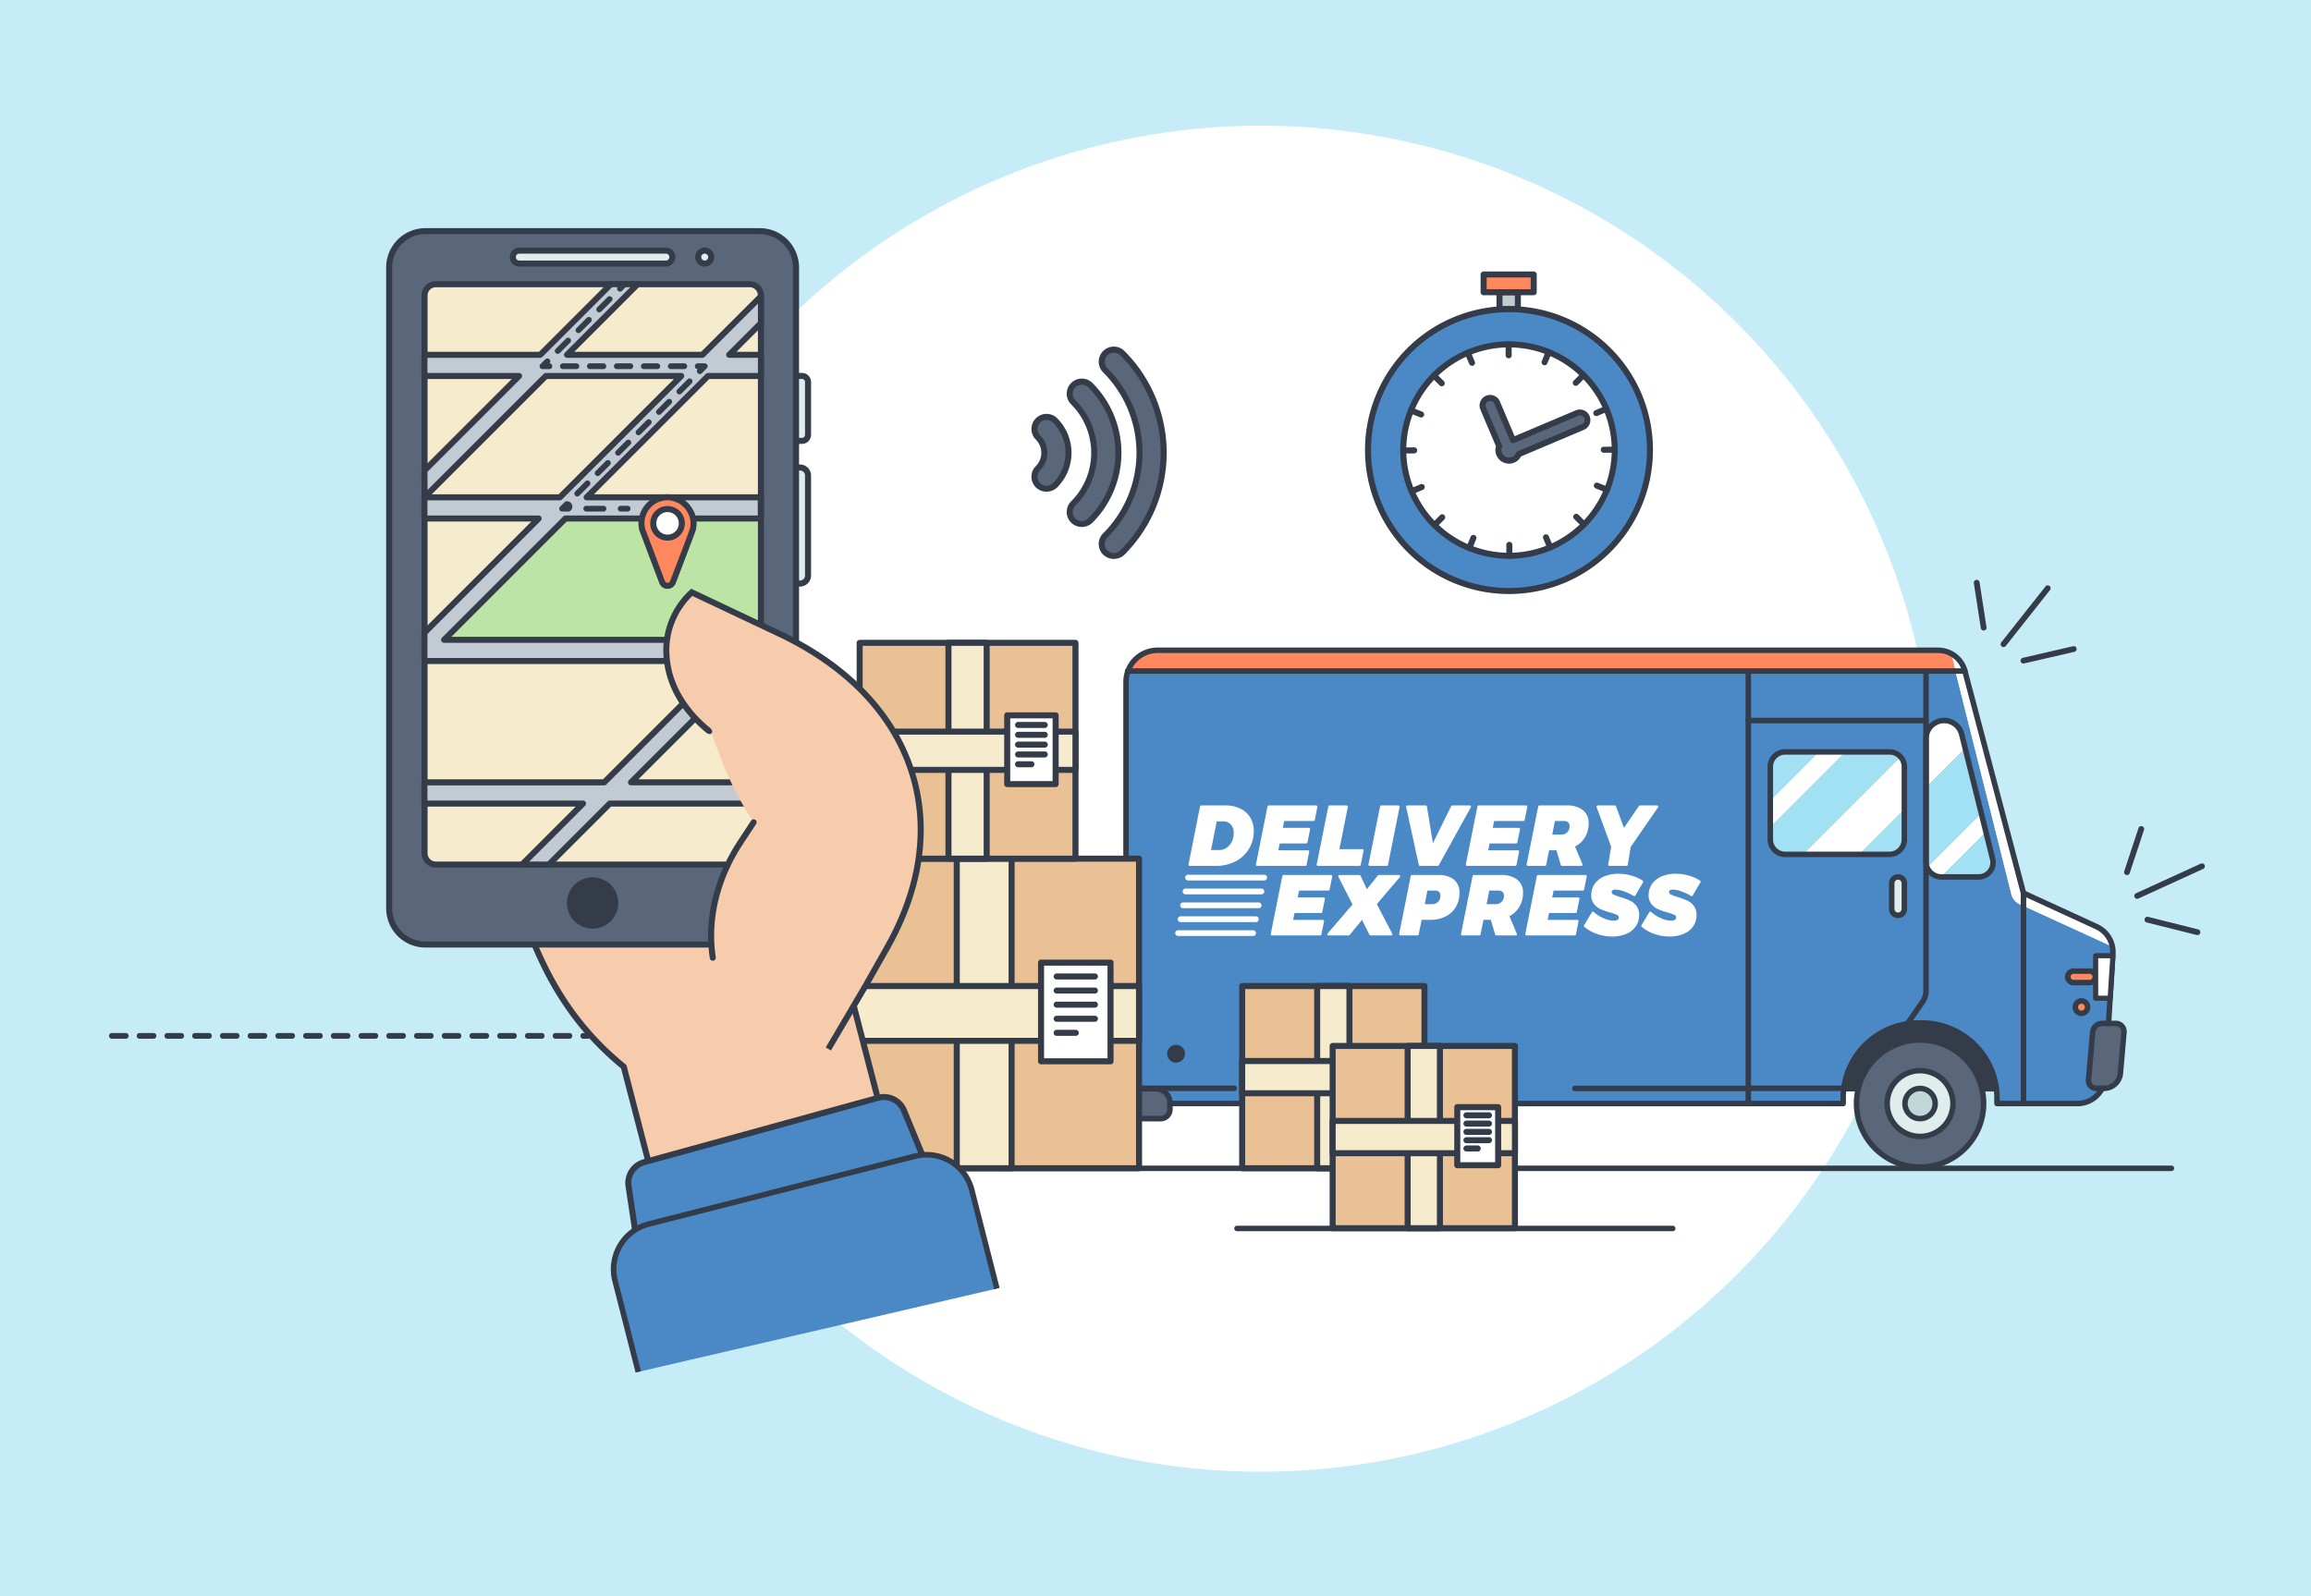 <svg viewBox="0 0 550 380" xmlns="http://www.w3.org/2000/svg"><defs><style>.cls-1{fill:#c6edf7;}.cls-11,.cls-2{fill:#fff;}.cls-3{fill:#343c49;}.cls-18,.cls-4{fill:none;}.cls-4{stroke:#343c49;stroke-width:1.375px;}.cls-11,.cls-4{stroke-linecap:round;stroke-linejoin:round;}.cls-5{fill:#5a677a;}.cls-6{fill:#dfeded;}.cls-7{fill:#c0d8d7;}.cls-8{fill:#ff885f;}.cls-9{fill:#4b89c6;}.cls-10{fill:#a2e1f4;}.cls-11{stroke:#fff;stroke-width:0.55px;}.cls-12{fill:#c2cbd3;}.cls-13{fill:#ffd1c5;}.cls-14{fill:#eac194;}.cls-15{fill:#f7ebcd;}.cls-16{fill:#f7ccad;}.cls-17{fill:#bce5a5;}</style></defs><g data-sanitized-data-name="图层 2" data-name="图层 2" id="图层_2"><g data-sanitized-data-name="图层 1" data-name="图层 1" id="图层_1-2"><rect height="380" width="550" class="cls-1"></rect><circle r="160.212" cy="190.142" cx="300.05" class="cls-2"></circle><path d="M516.781,277.473H238.848a.653.653,0,1,0,0,1.307H516.781a.653.653,0,1,0,0-1.307Z" class="cls-3"></path><path d="M398.096,291.792h-103.7a.653.653,0,0,0,0,1.307h103.7a.653.653,0,1,0,0-1.307Z" class="cls-3"></path><line y2="138.714" x2="470.437" y1="149.423" x1="472.095" class="cls-4"></line><line y2="140.035" x2="487.349" y1="153.355" x1="476.819" class="cls-4"></line><line y2="154.503" x2="493.535" y1="157.271" x1="481.566" class="cls-4"></line><line y2="197.342" x2="509.603" y1="207.631" x1="506.202" class="cls-4"></line><line y2="206.22" x2="524.058" y1="213.283" x1="508.617" class="cls-4"></line><line y2="221.918" x2="522.975" y1="218.931" x1="511.059" class="cls-4"></line><path d="M456.529,243.534h.869a17.921,17.921,0,0,1,17.715,15.654H438.814A17.922,17.922,0,0,1,456.529,243.534Z" class="cls-3"></path><path d="M475.112,259.841H438.814a.653.653,0,0,1-.648-.734A18.546,18.546,0,0,1,456.529,242.88h.868A18.546,18.546,0,0,1,475.76,259.107a.653.653,0,0,1-.648.734Zm-35.542-1.307h34.786a17.24,17.24,0,0,0-16.959-14.348H456.529A17.24,17.24,0,0,0,439.57,258.535Z" class="cls-3"></path><path d="M318.244,243.534h.869a17.921,17.921,0,0,1,17.715,15.654H300.529A17.921,17.921,0,0,1,318.244,243.534Z" class="cls-3"></path><path d="M336.828,259.841H300.529a.653.653,0,0,1-.648-.734,18.546,18.546,0,0,1,18.363-16.227h.868A18.546,18.546,0,0,1,337.476,259.107a.653.653,0,0,1-.648.734Zm-35.542-1.307h34.786a17.24,17.24,0,0,0-16.959-14.348h-.868A17.24,17.24,0,0,0,301.285,258.535Z" class="cls-3"></path><circle transform="translate(-68.121 216.69) rotate(-24.886)" r="15.122" cy="262.709" cx="456.963" class="cls-5"></circle><path d="M456.963,278.484A15.775,15.775,0,1,1,472.738,262.709,15.793,15.793,0,0,1,456.963,278.484Zm0-30.244a14.469,14.469,0,1,0,14.469,14.468A14.485,14.485,0,0,0,456.963,248.24Z" class="cls-3"></path><path d="M449.133,262.709a7.83,7.83,0,1,1,7.83,7.83A7.83,7.83,0,0,1,449.133,262.709Z" class="cls-6"></path><path d="M456.963,271.192a8.483,8.483,0,1,1,8.483-8.483A8.493,8.493,0,0,1,456.963,271.192Zm0-15.66a7.176,7.176,0,1,0,7.177,7.176A7.184,7.184,0,0,0,456.963,255.532Z" class="cls-3"></path><path d="M453.37,262.709a3.593,3.593,0,1,1,3.593,3.593A3.593,3.593,0,0,1,453.37,262.709Z" class="cls-7"></path><path d="M456.963,266.955a4.246,4.246,0,1,1,4.246-4.246A4.251,4.251,0,0,1,456.963,266.955Zm0-7.186a2.94,2.94,0,1,0,2.94,2.94A2.943,2.943,0,0,0,456.963,259.769Z" class="cls-3"></path><circle transform="translate(-92.424 302.285) rotate(-45)" r="14.363" cy="262.709" cx="318.679" class="cls-5"></circle><path d="M318.679,277.725a15.016,15.016,0,1,1,15.016-15.016A15.034,15.034,0,0,1,318.679,277.725Zm0-28.725a13.709,13.709,0,1,0,13.709,13.709A13.725,13.725,0,0,0,318.679,248.999Z" class="cls-3"></path><circle r="7.83" cy="262.709" cx="318.679" class="cls-6"></circle><path d="M318.679,271.192a8.483,8.483,0,1,1,8.483-8.483A8.493,8.493,0,0,1,318.679,271.192Zm0-15.66a7.176,7.176,0,1,0,7.176,7.176A7.185,7.185,0,0,0,318.679,255.532Z" class="cls-3"></path><path d="M315.085,262.709a3.593,3.593,0,1,1,3.593,3.593A3.593,3.593,0,0,1,315.085,262.709Z" class="cls-7"></path><path d="M318.679,266.955a4.246,4.246,0,1,1,4.246-4.246A4.251,4.251,0,0,1,318.679,266.955Zm0-7.186a2.94,2.94,0,1,0,2.94,2.94A2.943,2.943,0,0,0,318.679,259.769Z" class="cls-3"></path><path d="M464.447,155.676a6.638,6.638,0,0,0-2.513-.812,6.545,6.545,0,0,0-.706-.059H275.493a7.499,7.499,0,0,0-7.041,4.931H465.441Z" class="cls-8"></path><path d="M464.447,155.676l.994,4.06h2.188v-0A6.553,6.553,0,0,0,464.447,155.676Z" class="cls-2"></path><path d="M502.72,225.346c-7.551-3.466-16.071-7.37-22.071-10.103a3.53,3.53,0,0,1-1.964-2.368l-13.329-53.138H268.452a7.47,7.47,0,0,0-.462,2.572V262.703h32.386l.071-2.699A17.916,17.916,0,0,1,318.244,243.534h.869a17.921,17.921,0,0,1,17.868,17.868v1.307H438.661V261.402a17.921,17.921,0,0,1,17.868-17.868h.869a17.921,17.921,0,0,1,17.868,17.868v1.307h18.937c.028,0,.054-.007.081-.008.041.001.082.008.123.008a6.619,6.619,0,0,0,6.606-6.208l1.759-28.233.077-1.227A6.594,6.594,0,0,0,502.72,225.346Z" class="cls-9"></path><path d="M499.006,220.616l-17.434-8.013-13.943-52.866h-2.273l13.329,53.138a3.53,3.53,0,0,0,1.964,2.368c6,2.733,14.52,6.638,22.071,10.103A6.607,6.607,0,0,0,499.006,220.616Z" class="cls-2"></path><path d="M494.407,263.362c-.013,0-.127-.007-.14-.008l-19.001.008a.653.653,0,0,1-.653-.653v-1.307A17.235,17.235,0,0,0,457.397,244.187H456.529a17.235,17.235,0,0,0-17.215,17.215v1.307a.653.653,0,0,1-.653.653H336.981a.653.653,0,0,1-.653-.653v-1.307A17.235,17.235,0,0,0,319.113,244.187h-.868A17.291,17.291,0,0,0,301.099,260.055l-.07,2.665a.654.654,0,0,1-.653.636h-32.386a.653.653,0,0,1-.653-.653V162.308a8.166,8.166,0,0,1,8.157-8.156H461.228A7.277,7.277,0,0,1,468.26,159.57l13.865,52.568,17.154,7.885a7.317,7.317,0,0,1,4.222,7.06l-1.835,29.46A7.285,7.285,0,0,1,494.407,263.362Zm-18.488-1.307,18.482-.001h.002a5.976,5.976,0,0,0,5.958-5.593l1.835-29.46a6.002,6.002,0,0,0-3.464-5.791v-.001L481.299,213.196a.651.651,0,0,1-.358-.427L466.997,159.903a5.971,5.971,0,0,0-5.769-4.444H275.493a6.858,6.858,0,0,0-6.85,6.849V262.05h31.097l.054-2.063a18.611,18.611,0,0,1,18.45-17.106h.868A18.542,18.542,0,0,1,337.634,261.402v.653H438.007v-.653A18.542,18.542,0,0,1,456.529,242.88h.868a18.542,18.542,0,0,1,18.521,18.521Z" class="cls-3"></path><path d="M466.867,174.797a4.307,4.307,0,0,0-4.18-3.271h0a4.307,4.307,0,0,0-4.307,4.307V187.503l9.325-9.325Z" class="cls-2"></path><path d="M467.705,178.178l-9.325,9.325v17.624a3.611,3.611,0,0,0,.261,1.335l12.882-12.882Z" class="cls-10"></path><path d="M471.522,193.581l-12.882,12.882a3.625,3.625,0,0,0,3.369,2.295h0l10.637-10.637Z" class="cls-2"></path><path d="M472.647,198.12,462.01,208.757h8.898a3.424,3.424,0,0,0,3.323-4.248Z" class="cls-10"></path><path d="M470.908,209.41h-8.898a4.288,4.288,0,0,1-4.283-4.284V175.833a4.96,4.96,0,0,1,9.775-1.194l7.364,29.713a4.077,4.077,0,0,1-3.957,5.058Zm-8.222-37.23a3.657,3.657,0,0,0-3.653,3.653v29.294a2.98,2.98,0,0,0,2.977,2.977H470.908a2.771,2.771,0,0,0,2.689-3.437l-7.364-29.712A3.648,3.648,0,0,0,462.686,172.18Z" class="cls-3"></path><path d="M458.38,185.597a.653.653,0,0,1-.653-.653V160.175a.653.653,0,0,1,1.307,0v24.768A.653.653,0,0,1,458.38,185.597Z" class="cls-3"></path><path d="M453.928,244.378a.653.653,0,0,1-.536-1.026l3.569-5.136a4.263,4.263,0,0,0,.765-2.443v-50.83a.653.653,0,1,1,1.307,0v50.83a5.56,5.56,0,0,1-.999,3.188l-3.569,5.136A.652.652,0,0,1,453.928,244.378Z" class="cls-3"></path><path d="M416.079,172.18a.653.653,0,0,1,0-1.307h42.301a.653.653,0,1,1,0,1.307" class="cls-3"></path><path d="M438.814,259.738H416.079a.653.653,0,0,1-.653-.653V160.175a.653.653,0,0,1,1.307,0v98.256h22.082a.653.653,0,1,1,0,1.307Z" class="cls-3"></path><path d="M424.857,178.999a3.539,3.539,0,0,0-3.539,3.539v7.992l11.531-11.531Z" class="cls-10"></path><path d="M449.683,203.389a3.539,3.539,0,0,0,3.539-3.539v-7.188l-10.727,10.727Z" class="cls-10"></path><path d="M449.683,178.999H439.241L421.319,196.921v2.929a3.539,3.539,0,0,0,3.539,3.539h4.216l23.221-23.221A3.516,3.516,0,0,0,449.683,178.999Z" class="cls-10"></path><path d="M452.294,180.168l-23.221,23.221h13.421l10.727-10.727v-10.124A3.513,3.513,0,0,0,452.294,180.168Z" class="cls-2"></path><polygon points="432.85 178.999 421.319 190.53 421.319 196.921 439.241 178.999 432.85 178.999" class="cls-2"></polygon><path d="M449.683,204.042H424.857a4.197,4.197,0,0,1-4.192-4.192V182.538a4.197,4.197,0,0,1,4.192-4.192h24.825a4.197,4.197,0,0,1,4.192,4.192V199.85A4.197,4.197,0,0,1,449.683,204.042Zm-24.825-24.39a2.889,2.889,0,0,0-2.886,2.885V199.85a2.889,2.889,0,0,0,2.886,2.885h24.825a2.889,2.889,0,0,0,2.886-2.885V182.538a2.889,2.889,0,0,0-2.886-2.885Z" class="cls-3"></path><path d="M451.717,217.911h0a1.508,1.508,0,0,0,1.504-1.504V210.261a1.509,1.509,0,0,0-1.504-1.504h0a1.508,1.508,0,0,0-1.504,1.504v6.146A1.508,1.508,0,0,0,451.717,217.911Z" class="cls-6"></path><path d="M451.717,218.564a2.16,2.16,0,0,1-2.157-2.157v-6.146a2.157,2.157,0,0,1,4.315,0v6.146A2.16,2.16,0,0,1,451.717,218.564Zm0-9.154a.851.851,0,0,0-.85.85v6.146a.851.851,0,0,0,1.701,0v-6.146A.851.851,0,0,0,451.717,209.41Z" class="cls-3"></path><path d="M481.572,263.362a.653.653,0,0,1-.653-.653V212.603a.653.653,0,1,1,1.307,0V262.709A.653.653,0,0,1,481.572,263.362Z" class="cls-3"></path><path d="M497.271,233.917h-3.797a1.372,1.372,0,0,1-1.368-1.368h0a1.372,1.372,0,0,1,1.368-1.368h3.797a1.372,1.372,0,0,1,1.368,1.368h0A1.372,1.372,0,0,1,497.271,233.917Z" class="cls-8"></path><path d="M497.271,234.57h-3.797a2.021,2.021,0,1,1,0-4.042h3.797a2.021,2.021,0,1,1,0,4.042Zm-3.797-2.736a.715.715,0,0,0,0,1.429h3.797a.715.715,0,1,0,0-1.429Z" class="cls-3"></path><path d="M495.373,238.286h0a1.474,1.474,0,0,0-1.47,1.47h0a1.474,1.474,0,0,0,1.47,1.47h0a1.474,1.474,0,0,0,1.47-1.47h0A1.474,1.474,0,0,0,495.373,238.286Z" class="cls-8"></path><path d="M495.373,241.879a2.123,2.123,0,1,1,2.123-2.123A2.126,2.126,0,0,1,495.373,241.879Zm0-2.94a.817.817,0,1,0,.817.817A.817.817,0,0,0,495.373,238.939Z" class="cls-3"></path><path d="M279.902,249.378h0a1.474,1.474,0,0,0-1.47,1.47h0a1.474,1.474,0,0,0,1.47,1.47h0a1.474,1.474,0,0,0,1.47-1.47h0A1.474,1.474,0,0,0,279.902,249.378Z" class="cls-3"></path><path d="M279.902,252.971a2.123,2.123,0,1,1,2.123-2.123A2.125,2.125,0,0,1,279.902,252.971Zm0-2.94a.817.817,0,1,0,.817.817A.817.817,0,0,0,279.902,250.031Z" class="cls-3"></path><path d="M467.629,160.39H268.382a.653.653,0,0,1,0-1.307H467.629a.653.653,0,0,1,0,1.307Z" class="cls-3"></path><path d="M268.926,250.847h-3.236a2.164,2.164,0,0,0-2.164,2.164V259.188h7.453v-6.288A2.053,2.053,0,0,0,268.926,250.847Z" class="cls-3"></path><path d="M270.979,259.841h-7.453a.653.653,0,0,1-.653-.653v-6.176a2.82,2.82,0,0,1,2.817-2.817H268.926a2.709,2.709,0,0,1,2.706,2.706V259.188A.653.653,0,0,1,270.979,259.841Zm-6.8-1.307h6.146v-5.635A1.401,1.401,0,0,0,268.926,251.501h-3.236a1.512,1.512,0,0,0-1.511,1.511Z" class="cls-3"></path><path d="M270.979,259.188h-7.453v3.593a3.521,3.521,0,0,0,3.521,3.521h9.203a2.182,2.182,0,0,0,2.182-2.182v-1.526a3.405,3.405,0,0,0-3.405-3.406Z" class="cls-5"></path><path d="M276.25,266.955h-9.203a4.179,4.179,0,0,1-4.174-4.174V259.188a.653.653,0,0,1,.653-.653h11.5a4.063,4.063,0,0,1,4.059,4.059v1.526A2.839,2.839,0,0,1,276.25,266.955Zm-12.071-7.114v2.939a2.871,2.871,0,0,0,2.868,2.868h9.203a1.531,1.531,0,0,0,1.529-1.529v-1.526a2.755,2.755,0,0,0-2.752-2.752Z" class="cls-3"></path><line y2="262.709" x2="416.079" y1="259.084" x1="416.079" class="cls-2"></line><path d="M416.079,263.362a.653.653,0,0,1-.653-.653v-3.624a.653.653,0,1,1,1.307,0v3.624A.653.653,0,0,1,416.079,263.362Z" class="cls-3"></path><path d="M503.512,243.634H500.276a2.287,2.287,0,0,0-2.231,2.045l-.548,6.296-.444,5.101a1.852,1.852,0,0,0,1.845,2.013h1.898a3.938,3.938,0,0,0,3.841-3.521l.313-3.593.538-6.184A1.954,1.954,0,0,0,503.512,243.634Z" class="cls-5"></path><path d="M500.796,259.741h-1.898a2.505,2.505,0,0,1-2.496-2.723l.992-11.396a2.947,2.947,0,0,1,2.881-2.641h3.236a2.607,2.607,0,0,1,2.628,2.865l-.852,9.778A4.595,4.595,0,0,1,500.796,259.741Zm-.521-15.454a1.637,1.637,0,0,0-1.58,1.448l-.992,11.396a1.199,1.199,0,0,0,1.194,1.303h1.898a3.264,3.264,0,0,0,3.19-2.925l.852-9.777a1.302,1.302,0,0,0-1.326-1.446Z" class="cls-3"></path><path d="M416.564,259.769H374.815a.653.653,0,1,1,0-1.307h41.749a.653.653,0,0,1,0,1.307Z" class="cls-3"></path><path d="M293.755,259.738H270.96a.653.653,0,1,1,0-1.307H293.755a.653.653,0,1,1,0,1.307Z" class="cls-3"></path><polygon points="502.466 227.511 499.029 227.511 499.029 237.307 501.837 237.307 502.466 227.511" class="cls-2"></polygon><path d="M502.208,238.243h-3.46a.611.611,0,0,1-.611-.611V227.511a.611.611,0,0,1,.611-.611h4.112a.611.611,0,0,1,.609.65l-.652,10.122A.61.61,0,0,1,502.208,238.243Zm-2.849-1.222H501.635l.573-8.9h-2.849Z" class="cls-3"></path><path d="M295.184,192.799a5.235,5.235,0,0,1,2.26,2.191,6.077,6.077,0,0,1,.661,3.266,7.664,7.664,0,0,1-4.372,6.642,9.718,9.718,0,0,1-4.352.957h-6.258l2.744-13.836h5.763A7.613,7.613,0,0,1,295.184,192.799Zm-2.004,3.365a2.675,2.675,0,0,0-2.142-.908h-1.696l-1.462,7.382h2.251a3.413,3.413,0,0,0,1.835-.513,3.845,3.845,0,0,0,1.343-1.441,4.839,4.839,0,0,0,.572-2.131A3.261,3.261,0,0,0,293.18,196.164Z" class="cls-11"></path><path d="M312.632,195.177h-7.224l-.435,2.171h6.553l-.631,3.158h-6.553l-.455,2.191h7.422l-.632,3.158H299.17l2.764-13.836h11.329Z" class="cls-11"></path><path d="M318.436,202.421h5.822l-.691,3.434h-9.929l2.764-13.836h4.105Z" class="cls-11"></path><path d="M332.823,192.019l-2.762,13.836h-4.106l2.764-13.836Z" class="cls-11"></path><path d="M345.612,192.019H349.817l-7.638,13.836H337.935l-3.021-13.836h4.403l1.578,9.592Z" class="cls-11"></path><path d="M362.587,195.177h-7.224l-.435,2.171h6.553l-.631,3.158h-6.553l-.455,2.191h7.422l-.632,3.158H349.125l2.764-13.836H363.217Z" class="cls-11"></path><path d="M376.945,199.233a5.55,5.55,0,0,1-2.457,2.161l1.876,4.461h-4.639L370.62,202.144H368.449l-.75,3.711h-4.107l2.764-13.836h6.474a5.79,5.79,0,0,1,3.691,1.027,3.526,3.526,0,0,1,1.283,2.921A6.151,6.151,0,0,1,376.945,199.233Zm-7.866-.266h2.369a2.356,2.356,0,0,0,1.727-.632,2.275,2.275,0,0,0,.642-1.697,1.388,1.388,0,0,0-.416-1.085,1.733,1.733,0,0,0-1.204-.375h-2.368Z" class="cls-11"></path><path d="M394.384,192.019l-6.554,9.494-.711,4.342h-4.105l.711-4.303-3.494-9.533h4.087l2.091,5.665,3.869-5.665Z" class="cls-11"></path><path d="M316.161,211.736h-7.224l-.435,2.171h6.553l-.63,3.158H307.871l-.455,2.191h7.422l-.632,3.158H302.699l2.764-13.836h11.329Z" class="cls-11"></path><path d="M332.976,208.578l-5.626,6.612,3.751,7.224h-4.935l-1.953-3.948-3.237,3.948h-4.817l6.06-7.046-3.453-6.79H323.542l1.698,3.612,2.901-3.612Z" class="cls-11"></path><path d="M345.836,209.604a3.563,3.563,0,0,1,1.234,2.901,6.331,6.331,0,0,1-.82,3.257,5.509,5.509,0,0,1-2.358,2.171,7.982,7.982,0,0,1-3.612.769h-2.171l-.75,3.711h-4.106l2.764-13.836h6.296A5.372,5.372,0,0,1,345.836,209.604Zm-3.394,5.289a2.275,2.275,0,0,0,.64-1.697,1.387,1.387,0,0,0-.414-1.086,1.733,1.733,0,0,0-1.204-.375h-1.973l-.751,3.79h1.974A2.356,2.356,0,0,0,342.441,214.894Z" class="cls-11"></path><path d="M361.328,215.792a5.55,5.55,0,0,1-2.458,2.161l1.876,4.461h-4.638l-1.105-3.711H352.832l-.75,3.711h-4.106l2.764-13.836h6.474a5.79,5.79,0,0,1,3.691,1.027,3.526,3.526,0,0,1,1.284,2.921A6.152,6.152,0,0,1,361.328,215.792Zm-7.866-.266h2.369a2.356,2.356,0,0,0,1.727-.632,2.275,2.275,0,0,0,.642-1.697,1.388,1.388,0,0,0-.416-1.086,1.733,1.733,0,0,0-1.204-.375h-2.368Z" class="cls-11"></path><path d="M376.736,211.736H369.512l-.435,2.171h6.553l-.631,3.158H368.446l-.455,2.191h7.422l-.632,3.158H363.273l2.764-13.836h11.329Z" class="cls-11"></path><path d="M388.222,208.716a9.146,9.146,0,0,1,2.585,1.165l-1.855,3.177a12.551,12.551,0,0,0-2.309-1.095,6.553,6.553,0,0,0-2.132-.464,1.608,1.608,0,0,0-.899.218.712.712,0,0,0-.324.631.912.912,0,0,0,.552.829,10.078,10.078,0,0,0,1.737.651,20.35,20.35,0,0,1,2.161.79,3.889,3.889,0,0,1,1.461,1.154,3.18,3.18,0,0,1,.622,2.043,4.299,4.299,0,0,1-.83,2.675,4.974,4.974,0,0,1-2.22,1.638,8.422,8.422,0,0,1-3.088.543,10.666,10.666,0,0,1-3.514-.602,8.821,8.821,0,0,1-2.941-1.648l1.875-3.138a8.123,8.123,0,0,0,2.389,1.539,6.434,6.434,0,0,0,2.526.632,1.952,1.952,0,0,0,1.115-.277.922.922,0,0,0-.149-1.609,9.945,9.945,0,0,0-1.757-.621,17.271,17.271,0,0,1-2.151-.75,3.99,3.99,0,0,1-1.47-1.126,2.993,2.993,0,0,1-.621-1.974,4.252,4.252,0,0,1,.779-2.546,5.001,5.001,0,0,1,2.181-1.677,8.257,8.257,0,0,1,3.237-.592A10.878,10.878,0,0,1,388.222,208.716Z" class="cls-11"></path><path d="M401.88,208.716a9.146,9.146,0,0,1,2.585,1.165l-1.855,3.177a12.549,12.549,0,0,0-2.309-1.095,6.553,6.553,0,0,0-2.132-.464,1.608,1.608,0,0,0-.899.218.712.712,0,0,0-.324.631.912.912,0,0,0,.552.829,10.081,10.081,0,0,0,1.737.651,20.363,20.363,0,0,1,2.161.79,3.889,3.889,0,0,1,1.461,1.154,3.181,3.181,0,0,1,.622,2.043,4.299,4.299,0,0,1-.83,2.675,4.975,4.975,0,0,1-2.22,1.638,8.423,8.423,0,0,1-3.088.543,10.667,10.667,0,0,1-3.514-.602,8.821,8.821,0,0,1-2.941-1.648l1.875-3.138a8.124,8.124,0,0,0,2.389,1.539,6.435,6.435,0,0,0,2.526.632,1.951,1.951,0,0,0,1.115-.277.922.922,0,0,0-.149-1.609,9.939,9.939,0,0,0-1.757-.621,17.283,17.283,0,0,1-2.151-.75,3.991,3.991,0,0,1-1.47-1.126,2.993,2.993,0,0,1-.621-1.974,4.252,4.252,0,0,1,.779-2.546,5.001,5.001,0,0,1,2.181-1.677,8.258,8.258,0,0,1,3.237-.592A10.877,10.877,0,0,1,401.88,208.716Z" class="cls-11"></path><path d="M300.874,208.233H282.744a.683.683,0,0,0,0,1.366h18.13a.683.683,0,1,0,0-1.366Z" class="cls-2"></path><path d="M300.212,211.537H282.153a.683.683,0,1,0,0,1.366H300.212a.683.683,0,0,0,0-1.366Z" class="cls-2"></path><path d="M299.55,214.84H281.562a.683.683,0,0,0,0,1.366h17.988a.683.683,0,1,0,0-1.366Z" class="cls-2"></path><path d="M298.889,218.143H280.972a.683.683,0,1,0,0,1.366h17.916a.683.683,0,0,0,0-1.366Z" class="cls-2"></path><path d="M298.227,221.447H280.381a.683.683,0,0,0,0,1.366h17.846a.683.683,0,0,0,0-1.366Z" class="cls-2"></path><rect height="4.01" width="4.372" y="69.567" x="356.867" class="cls-12"></rect><path d="M361.239,74.296h-4.372a.719.719,0,0,1-.719-.719v-4.01a.719.719,0,0,1,.719-.719h4.372a.719.719,0,0,1,.719.719v4.01A.719.719,0,0,1,361.239,74.296Zm-3.653-1.438h2.934v-2.572h-2.934Z" class="cls-3"></path><polygon points="361.239 65.343 356.867 65.343 353.092 65.343 353.092 69.567 356.867 69.567 361.239 69.567 365.014 69.567 365.014 65.343 361.239 65.343" class="cls-8"></polygon><path d="M365.014,70.286H353.092a.719.719,0,0,1-.719-.719V65.343a.719.719,0,0,1,.719-.719h11.921a.719.719,0,0,1,.719.719v4.224A.719.719,0,0,1,365.014,70.286Zm-11.202-1.438h10.483V66.062h-10.483Z" class="cls-3"></path><circle transform="translate(-0.051 214.11) rotate(-33.196)" r="33.554" cy="107.14" cx="359.132" class="cls-9"></circle><path d="M372.5,138.699a34.273,34.273,0,1,1,18.192-44.926A34.313,34.313,0,0,1,372.5,138.699ZM346.326,76.906a32.835,32.835,0,1,0,43.041,17.428A32.872,32.872,0,0,0,346.326,76.906Z" class="cls-3"></path><circle transform="translate(-10.085 171.436) rotate(-26.49)" r="25.166" cy="107.14" cx="359.132" class="cls-2"></circle><path d="M369.228,130.975a25.885,25.885,0,1,1,13.739-33.93A25.914,25.914,0,0,1,369.228,130.975ZM349.597,84.63a24.447,24.447,0,1,0,32.045,12.976A24.474,24.474,0,0,0,349.597,84.63Z" class="cls-3"></path><path d="M375.314,98.334l-15.228,6.45-3.803-8.979a1.798,1.798,0,1,0-3.31,1.402l3.819,9.016a2.514,2.514,0,0,0,4.66,1.887l15.264-6.465a1.798,1.798,0,1,0-1.402-3.31Z" class="cls-5"></path><path d="M360.394,110.12a3.232,3.232,0,0,1-4.371-3.866l-3.713-8.766a2.517,2.517,0,0,1,4.635-1.963l3.523,8.317,14.566-6.17a2.517,2.517,0,0,1,1.963,4.635l-15.014,6.359A3.21,3.21,0,0,1,360.394,110.12Zm-6.187-14.607a1.08,1.08,0,0,0-.572,1.414l3.819,9.017a.719.719,0,0,1,.007.543,1.795,1.795,0,0,0,3.327,1.347.719.719,0,0,1,.383-.385l15.265-6.466a1.079,1.079,0,1,0-.841-1.986l-15.228,6.45a.719.719,0,0,1-.942-.382l-3.803-8.979A1.08,1.08,0,0,0,354.207,95.513Z" class="cls-3"></path><line y2="86.368" x2="350.334" y1="83.968" x1="349.317" class="cls-13"></line><path d="M350.614,87.03a.719.719,0,0,1-.943-.382L348.655,84.248a.719.719,0,0,1,1.324-.561l1.017,2.4A.718.718,0,0,1,350.614,87.03Z" class="cls-3"></path><line y2="130.313" x2="368.947" y1="127.913" x1="367.931" class="cls-13"></line><path d="M369.228,130.975a.719.719,0,0,1-.943-.382l-1.017-2.4a.719.719,0,0,1,1.324-.561l1.017,2.4A.719.719,0,0,1,369.228,130.975Z" class="cls-3"></path><line y2="98.342" x2="379.905" y1="97.325" x1="382.305" class="cls-13"></line><path d="M382.585,97.987l-2.4,1.017a.719.719,0,0,1-.561-1.324l2.4-1.017a.719.719,0,0,1,.561,1.324Z" class="cls-3"></path><line y2="116.955" x2="335.959" y1="115.939" x1="338.36" class="cls-13"></line><path d="M338.64,116.601l-2.4,1.017a.719.719,0,0,1-.561-1.324l2.4-1.017a.719.719,0,1,1,.561,1.324Z" class="cls-3"></path><line y2="86.23" x2="367.599" y1="83.814" x1="368.577" class="cls-13"></line><path d="M367.879,86.892a.719.719,0,0,1-.947-.932l.978-2.416a.719.719,0,1,1,1.333.54L368.265,86.5A.717.717,0,0,1,367.879,86.892Z" class="cls-3"></path><line y2="130.466" x2="349.687" y1="128.05" x1="350.665" class="cls-13"></line><path d="M349.967,131.128a.719.719,0,0,1-.947-.932l.978-2.416a.719.719,0,0,1,1.333.54l-.978,2.416A.717.717,0,0,1,349.967,131.128Z" class="cls-3"></path><line y2="115.607" x2="380.042" y1="116.585" x1="382.458" class="cls-13"></line><path d="M382.739,117.248a.716.716,0,0,1-.55.004l-2.416-.978a.719.719,0,1,1,.54-1.333l2.416.978a.719.719,0,0,1,.011,1.328Z" class="cls-3"></path><line y2="97.695" x2="335.806" y1="98.673" x1="338.222" class="cls-13"></line><path d="M338.502,99.335a.717.717,0,0,1-.55.004l-2.416-.978a.719.719,0,0,1,.54-1.333l2.416.978a.719.719,0,0,1,.011,1.328Z" class="cls-3"></path><line y2="84.581" x2="359.053" y1="81.975" x1="359.044" class="cls-13"></line><path d="M359.333,85.244a.705.705,0,0,1-.278.057.718.718,0,0,1-.721-.716l-.009-2.606a.719.719,0,1,1,1.438-.005l.009,2.606A.718.718,0,0,1,359.333,85.244Z" class="cls-3"></path><line y2="132.306" x2="359.221" y1="129.699" x1="359.212" class="cls-13"></line><path d="M359.501,132.968a.71.71,0,0,1-.278.057.718.718,0,0,1-.721-.716l-.01-2.606a.719.719,0,0,1,1.438-.005l.01,2.606A.718.718,0,0,1,359.501,132.968Z" class="cls-3"></path><line y2="107.061" x2="381.691" y1="107.052" x1="384.298" class="cls-13"></line><path d="M384.578,107.714a.711.711,0,0,1-.278.057l-2.607.01a.719.719,0,0,1-.005-1.438l2.607-.01a.719.719,0,0,1,.283,1.381Z" class="cls-3"></path><line y2="107.229" x2="333.967" y1="107.22" x1="336.573" class="cls-13"></line><path d="M336.853,107.882a.704.704,0,0,1-.278.057l-2.606.009a.719.719,0,0,1-.005-1.438l2.607-.009a.719.719,0,0,1,.283,1.381Z" class="cls-3"></path><line y2="91.133" x2="375.028" y1="89.283" x1="376.864" class="cls-13"></line><path d="M375.308,91.794a.719.719,0,0,1-.791-1.169l1.836-1.849a.719.719,0,0,1,1.021,1.013L375.538,91.639A.718.718,0,0,1,375.308,91.794Z" class="cls-3"></path><line y2="124.998" x2="341.4" y1="123.148" x1="343.237" class="cls-13"></line><path d="M341.681,125.659a.719.719,0,0,1-.791-1.169l1.836-1.849a.719.719,0,1,1,1.021,1.013l-1.836,1.849A.719.719,0,0,1,341.681,125.659Z" class="cls-3"></path><line y2="123.036" x2="375.14" y1="124.872" x1="376.989" class="cls-13"></line><path d="M377.27,125.535a.719.719,0,0,1-.787-.152l-1.849-1.837a.719.719,0,0,1,1.013-1.021l1.849,1.837a.719.719,0,0,1-.226,1.172Z" class="cls-3"></path><line y2="89.408" x2="341.275" y1="91.245" x1="343.124" class="cls-13"></line><path d="M343.405,91.907a.72.72,0,0,1-.787-.152l-1.849-1.837a.719.719,0,1,1,1.013-1.021l1.849,1.837a.719.719,0,0,1-.226,1.173Z" class="cls-3"></path><rect height="73.709" width="73.709" y="204.404" x="197.372" class="cls-14"></rect><path d="M271.081,278.832H197.372a.719.719,0,0,1-.719-.719V204.405a.719.719,0,0,1,.719-.719h73.708a.719.719,0,0,1,.719.719v73.708A.719.719,0,0,1,271.081,278.832Zm-72.989-1.438h72.27V205.124H198.091Z" class="cls-3"></path><rect height="73.709" width="13.053" y="204.404" x="227.7" class="cls-15"></rect><path d="M240.753,278.832H227.7a.719.719,0,0,1-.719-.719V204.405a.719.719,0,0,1,.719-.719h13.053a.719.719,0,0,1,.719.719v73.708A.719.719,0,0,1,240.753,278.832Zm-12.334-1.438h11.615V205.124H228.419Z" class="cls-3"></path><rect transform="translate(475.485 7.033) rotate(90)" height="73.709" width="13.053" y="204.404" x="227.7" class="cls-15"></rect><path d="M271.081,248.504H197.372a.719.719,0,0,1-.719-.719V234.732a.719.719,0,0,1,.719-.719h73.708a.719.719,0,0,1,.719.719v13.053A.719.719,0,0,1,271.081,248.504ZM198.091,247.066h72.27V235.452H198.091Z" class="cls-3"></path><rect height="23.488" width="16.537" y="229.16" x="247.763" class="cls-2"></rect><path d="M264.3,253.367H247.763a.719.719,0,0,1-.719-.719V229.16a.719.719,0,0,1,.719-.719h16.537a.719.719,0,0,1,.719.719v23.488A.719.719,0,0,1,264.3,253.367Zm-15.818-1.438h15.099V229.879H248.482Z" class="cls-3"></path><line y2="232.456" x2="260.585" y1="232.456" x1="251.478" class="cls-13"></line><path d="M260.585,233.174h-9.107a.719.719,0,1,1,0-1.438h9.107a.719.719,0,0,1,0,1.438Z" class="cls-3"></path><line y2="235.811" x2="260.585" y1="235.811" x1="251.478" class="cls-13"></line><path d="M260.585,236.53h-9.107a.719.719,0,1,1,0-1.438h9.107a.719.719,0,1,1,0,1.438Z" class="cls-3"></path><line y2="239.166" x2="260.585" y1="239.166" x1="251.478" class="cls-13"></line><path d="M260.585,239.886h-9.107a.719.719,0,1,1,0-1.438h9.107a.719.719,0,0,1,0,1.438Z" class="cls-3"></path><line y2="242.522" x2="260.585" y1="242.522" x1="251.478" class="cls-13"></line><path d="M260.585,243.241h-9.107a.719.719,0,0,1,0-1.438h9.107a.719.719,0,0,1,0,1.438Z" class="cls-3"></path><line y2="245.877" x2="256.032" y1="245.877" x1="251.478" class="cls-13"></line><path d="M256.032,246.596h-4.554a.719.719,0,0,1,0-1.438h4.554a.719.719,0,0,1,0,1.438Z" class="cls-3"></path><rect height="43.381" width="43.381" y="234.732" x="295.63" class="cls-14"></rect><path d="M339.011,278.832H295.63a.719.719,0,0,1-.719-.719V234.732a.719.719,0,0,1,.719-.719h43.381a.719.719,0,0,1,.719.719v43.381A.719.719,0,0,1,339.011,278.832Zm-42.662-1.438h41.943V235.452H296.349Z" class="cls-3"></path><rect height="43.381" width="7.682" y="234.732" x="313.479" class="cls-15"></rect><path d="M321.161,278.832h-7.682a.719.719,0,0,1-.719-.719V234.732a.719.719,0,0,1,.719-.719h7.682a.719.719,0,0,1,.719.719v43.381A.719.719,0,0,1,321.161,278.832Zm-6.963-1.438h6.244V235.452h-6.244Z" class="cls-3"></path><rect transform="translate(573.743 -60.897) rotate(90)" height="43.381" width="7.682" y="234.732" x="313.479" class="cls-15"></rect><path d="M339.011,260.983H295.63a.719.719,0,0,1-.719-.719v-7.682a.719.719,0,0,1,.719-.719h43.381a.719.719,0,0,1,.719.719V260.264A.719.719,0,0,1,339.011,260.983Zm-42.662-1.438h41.943v-6.244H296.349Z" class="cls-3"></path><rect height="13.824" width="9.733" y="249.302" x="325.287" class="cls-2"></rect><path d="M335.02,263.845h-9.733a.719.719,0,0,1-.719-.719V249.302a.719.719,0,0,1,.719-.719h9.733a.719.719,0,0,1,.719.719V263.126A.719.719,0,0,1,335.02,263.845Zm-9.014-1.438h8.295V250.021h-8.295Z" class="cls-3"></path><line y2="251.242" x2="332.834" y1="251.242" x1="327.474" class="cls-13"></line><path d="M332.834,251.961h-5.36a.719.719,0,1,1,0-1.438h5.36a.719.719,0,1,1,0,1.438Z" class="cls-3"></path><line y2="253.217" x2="332.834" y1="253.217" x1="327.474" class="cls-13"></line><path d="M332.834,253.935h-5.36a.719.719,0,0,1,0-1.438h5.36a.719.719,0,1,1,0,1.438Z" class="cls-3"></path><line y2="255.191" x2="332.834" y1="255.191" x1="327.474" class="cls-13"></line><path d="M332.834,255.911h-5.36a.719.719,0,0,1,0-1.438h5.36a.719.719,0,1,1,0,1.438Z" class="cls-3"></path><line y2="257.166" x2="332.834" y1="257.166" x1="327.474" class="cls-13"></line><path d="M332.834,257.885h-5.36a.719.719,0,0,1,0-1.438h5.36a.719.719,0,1,1,0,1.438Z" class="cls-3"></path><line y2="259.141" x2="330.154" y1="259.141" x1="327.474" class="cls-13"></line><path d="M330.154,259.86h-2.68a.719.719,0,0,1,0-1.438h2.68a.719.719,0,0,1,0,1.438Z" class="cls-3"></path><rect height="43.381" width="43.381" y="248.997" x="317.161" class="cls-14"></rect><path d="M360.542,293.097H317.161a.719.719,0,0,1-.719-.719V248.997a.719.719,0,0,1,.719-.719h43.381a.719.719,0,0,1,.719.719v43.381A.719.719,0,0,1,360.542,293.097Zm-42.662-1.438h41.943V249.716H317.88Z" class="cls-3"></path><rect height="43.381" width="7.682" y="248.997" x="335.01" class="cls-15"></rect><path d="M342.692,293.097h-7.682a.719.719,0,0,1-.719-.719V248.997a.719.719,0,0,1,.719-.719h7.682a.719.719,0,0,1,.719.719v43.381A.719.719,0,0,1,342.692,293.097Zm-6.963-1.438h6.244V249.716h-6.244Z" class="cls-3"></path><rect transform="translate(609.539 -68.164) rotate(90)" height="43.381" width="7.682" y="248.997" x="335.01" class="cls-15"></rect><path d="M360.542,275.248H317.161a.719.719,0,0,1-.719-.719v-7.682a.719.719,0,0,1,.719-.719h43.381a.719.719,0,0,1,.719.719v7.682A.719.719,0,0,1,360.542,275.248Zm-42.662-1.438h41.943v-6.244H317.88Z" class="cls-3"></path><rect height="13.824" width="9.733" y="263.567" x="346.818" class="cls-2"></rect><path d="M356.552,278.11h-9.733a.719.719,0,0,1-.719-.719V263.567a.719.719,0,0,1,.719-.719h9.733a.719.719,0,0,1,.719.719v13.824A.719.719,0,0,1,356.552,278.11Zm-9.014-1.438h8.295V264.286h-8.295Z" class="cls-3"></path><line y2="265.506" x2="354.365" y1="265.506" x1="349.005" class="cls-13"></line><path d="M354.365,266.225h-5.36a.719.719,0,0,1,0-1.438h5.36a.719.719,0,1,1,0,1.438Z" class="cls-3"></path><line y2="267.481" x2="354.365" y1="267.481" x1="349.005" class="cls-13"></line><path d="M354.365,268.2h-5.36a.719.719,0,0,1,0-1.438h5.36a.719.719,0,1,1,0,1.438Z" class="cls-3"></path><line y2="269.456" x2="354.365" y1="269.456" x1="349.005" class="cls-13"></line><path d="M354.365,270.175h-5.36a.719.719,0,0,1,0-1.438h5.36a.719.719,0,1,1,0,1.438Z" class="cls-3"></path><line y2="271.431" x2="354.365" y1="271.431" x1="349.005" class="cls-13"></line><path d="M354.365,272.15h-5.36a.719.719,0,0,1,0-1.438h5.36a.719.719,0,1,1,0,1.438Z" class="cls-3"></path><line y2="273.406" x2="351.685" y1="273.406" x1="349.005" class="cls-13"></line><path d="M351.685,274.125h-2.68a.719.719,0,1,1,0-1.438h2.68a.719.719,0,1,1,0,1.438Z" class="cls-3"></path><rect height="51.366" width="51.365" y="153.039" x="204.592" class="cls-14"></rect><path d="M255.957,205.124H204.592a.719.719,0,0,1-.719-.719V153.039a.719.719,0,0,1,.719-.719h51.366a.719.719,0,0,1,.719.719V204.405A.719.719,0,0,1,255.957,205.124Zm-50.647-1.438h49.927V153.758H205.311Z" class="cls-3"></path><rect height="51.366" width="9.096" y="153.039" x="225.726" class="cls-15"></rect><path d="M234.822,205.124h-9.096a.719.719,0,0,1-.719-.719V153.039a.719.719,0,0,1,.719-.719h9.096a.719.719,0,0,1,.719.719V204.405A.719.719,0,0,1,234.822,205.124Zm-8.377-1.438h7.658V153.758h-7.658Z" class="cls-3"></path><rect transform="translate(408.996 -51.553) rotate(90)" height="51.365" width="9.096" y="153.039" x="225.726" class="cls-15"></rect><path d="M255.957,183.988H204.592a.719.719,0,0,1-.719-.719v-9.096a.719.719,0,0,1,.719-.719h51.366a.719.719,0,0,1,.719.719v9.096A.719.719,0,0,1,255.957,183.988Zm-50.647-1.438h49.927v-7.658H205.311Z" class="cls-3"></path><rect height="16.368" width="11.524" y="170.29" x="239.708" class="cls-2"></rect><path d="M251.232,187.378H239.708a.719.719,0,0,1-.719-.719V170.291a.719.719,0,0,1,.719-.719h11.525a.719.719,0,0,1,.719.719v16.368A.719.719,0,0,1,251.232,187.378Zm-10.806-1.438h10.087V171.01H240.427Z" class="cls-3"></path><line y2="172.587" x2="248.643" y1="172.587" x1="242.296" class="cls-13"></line><path d="M248.643,173.306H242.297a.719.719,0,0,1,0-1.438h6.347a.719.719,0,1,1,0,1.438Z" class="cls-3"></path><line y2="174.925" x2="248.643" y1="174.925" x1="242.296" class="cls-13"></line><path d="M248.643,175.645H242.297a.719.719,0,0,1,0-1.438h6.347a.719.719,0,1,1,0,1.438Z" class="cls-3"></path><line y2="177.264" x2="248.643" y1="177.264" x1="242.296" class="cls-13"></line><path d="M248.643,177.983H242.297a.719.719,0,0,1,0-1.438h6.347a.719.719,0,1,1,0,1.438Z" class="cls-3"></path><line y2="179.602" x2="248.643" y1="179.602" x1="242.296" class="cls-13"></line><path d="M248.643,180.321H242.297a.719.719,0,0,1,0-1.438h6.347a.719.719,0,1,1,0,1.438Z" class="cls-3"></path><line y2="181.94" x2="245.47" y1="181.94" x1="242.296" class="cls-13"></line><path d="M245.47,182.659H242.297a.719.719,0,0,1,0-1.438h3.173a.719.719,0,0,1,0,1.438Z" class="cls-3"></path><path d="M249.067,99.242a2.866,2.866,0,0,1,2.033.843,10.928,10.928,0,0,1,0,15.436,2.876,2.876,0,1,1-4.067-4.067,5.17,5.17,0,0,0,0-7.303,2.876,2.876,0,0,1,2.033-4.909Z" class="cls-5"></path><path d="M249.067,98.522A3.572,3.572,0,0,1,251.61,99.576a11.648,11.648,0,0,1-.001,16.453,3.682,3.682,0,0,1-5.084,0,3.595,3.595,0,0,1,.001-5.084,4.45,4.45,0,0,0,0-6.286,3.595,3.595,0,0,1,2.542-6.137Zm0,17.122a2.137,2.137,0,0,0,1.524-.632,10.208,10.208,0,0,0,.001-14.42,2.206,2.206,0,0,0-3.049,0,2.156,2.156,0,0,0-.001,3.05,5.889,5.889,0,0,1,0,8.319,2.157,2.157,0,0,0,1.525,3.682Z" class="cls-3"></path><path d="M257.463,90.846a2.866,2.866,0,0,1,2.033.843,22.787,22.787,0,0,1,0,32.228,2.876,2.876,0,0,1-4.067-4.067,17.037,17.037,0,0,0,0-24.094,2.876,2.876,0,0,1,2.033-4.909Z" class="cls-5"></path><path d="M257.463,90.127A3.572,3.572,0,0,1,260.005,91.18a23.505,23.505,0,0,1,0,33.245,3.682,3.682,0,0,1-5.084,0,3.595,3.595,0,0,1,.001-5.084,16.318,16.318,0,0,0,0-23.077,3.595,3.595,0,0,1,2.542-6.137Zm-.001,33.913a2.145,2.145,0,0,0,1.526-.632,22.068,22.068,0,0,0,0-31.211,2.207,2.207,0,0,0-3.05,0,2.155,2.155,0,0,0-.001,3.05,17.755,17.755,0,0,1,0,25.111,2.157,2.157,0,0,0,1.524,3.682Z" class="cls-3"></path><path d="M265.08,83.229a2.867,2.867,0,0,1,2.033.843,33.56,33.56,0,0,1,0,47.461,2.876,2.876,0,0,1-4.067-4.067,27.809,27.809,0,0,0,0-39.327,2.876,2.876,0,0,1,2.033-4.91Z" class="cls-5"></path><path d="M265.08,82.51a3.572,3.572,0,0,1,2.542,1.053,34.278,34.278,0,0,1,0,48.477,3.682,3.682,0,0,1-5.084,0,3.595,3.595,0,0,1,.001-5.084,27.091,27.091,0,0,0,0-38.31,3.595,3.595,0,0,1,2.542-6.137Zm0,49.146a2.137,2.137,0,0,0,1.524-.632,32.84,32.84,0,0,0,.001-46.444,2.208,2.208,0,0,0-3.05,0,2.155,2.155,0,0,0-.001,3.05,28.528,28.528,0,0,1,0,40.344,2.157,2.157,0,0,0,1.525,3.682Z" class="cls-3"></path><path d="M154.685,75.584A9.692,9.692,0,0,0,147.755,87.364l-2.11-8.142a9.664,9.664,0,1,0-18.71,4.85l2.495,9.624A9.664,9.664,0,0,0,110.72,98.546l2.838,10.947a8.634,8.634,0,1,0-16.716,4.333l21.622,83.408c.011.042.027.081.038.123,6.106,23.26,11.987,41.913,29.95,56.586l11.005,42.453,54.812-14.209-25.384-97.923a9.654,9.654,0,0,0,1.781-8.393L166.465,82.514A9.692,9.692,0,0,0,154.685,75.584Z" class="cls-16"></path><path d="M215.146,282.704l-56.203,14.569-11.127-42.922c-17.864-14.682-23.71-32.817-30.009-56.811l-21.66-83.533a9.351,9.351,0,0,1,15.466-9.153L110.024,98.727a10.381,10.381,0,0,1,17.388-9.949l-1.173-4.525A10.383,10.383,0,1,1,146.34,79.042l.789,3.042a10.381,10.381,0,0,1,20.031.249l24.201,93.359a10.301,10.301,0,0,1-1.693,8.73ZM159.974,295.52l53.419-13.848-25.293-97.572.22-.28a8.888,8.888,0,0,0,1.649-7.768L165.768,82.694a8.945,8.945,0,1,0-17.317,4.489l-1.392.361-2.111-8.142a8.945,8.945,0,1,0-17.317,4.489l2.495,9.624-1.392.361A8.945,8.945,0,0,0,111.416,98.366l2.838,10.947-1.392.361a7.915,7.915,0,1,0-15.323,3.972L119.16,197.054c6.288,23.931,12.079,41.899,29.747,56.333l.182.149Z" class="cls-3"></path><path d="M125.997,157.752a.719.719,0,0,1-.876-.516l-12.586-48.552a.719.719,0,0,1,1.392-.361l12.586,48.552A.719.719,0,0,1,125.997,157.752Z" class="cls-3"></path><path d="M145.013,153.813a.718.718,0,0,1-.876-.516L128.733,93.877a.719.719,0,0,1,1.392-.361L145.529,152.936A.719.719,0,0,1,145.013,153.813Z" class="cls-3"></path><rect transform="matrix(0.968, -0.251, 0.251, 0.968, -24.01, 42.589)" height="58.065" width="1.438" y="86.435" x="154.321" class="cls-3"></rect><path d="M160.247,222.55a.719.719,0,0,1-.728-.23,28.03,28.03,0,0,0-13.123-8.363l-4.09-1.279a.718.718,0,1,1,.428-1.372l4.09,1.278a29.47,29.47,0,0,1,13.791,8.803.719.719,0,0,1-.367,1.162Z" class="cls-3"></path><path d="M188.033,89.495h2.831A1.446,1.446,0,0,1,192.309,90.941v12.567a1.446,1.446,0,0,1-1.446,1.446h-2.83a1.446,1.446,0,0,1-1.446-1.446V90.941A1.446,1.446,0,0,1,188.033,89.495Z" class="cls-6"></path><path d="M190.864,105.673h-2.831a2.168,2.168,0,0,1-2.165-2.165V90.941a2.168,2.168,0,0,1,2.165-2.165h2.831a2.167,2.167,0,0,1,2.164,2.165v12.567A2.167,2.167,0,0,1,190.864,105.673Zm-2.831-15.459a.727.727,0,0,0-.727.727v12.567a.728.728,0,0,0,.727.727h2.831a.727.727,0,0,0,.726-.727V90.941a.727.727,0,0,0-.726-.727Z" class="cls-3"></path><path d="M188.52,111.285h1.855a1.933,1.933,0,0,1,1.933,1.933v23.776a1.933,1.933,0,0,1-1.933,1.933h-1.856a1.933,1.933,0,0,1-1.933-1.933V113.219A1.933,1.933,0,0,1,188.52,111.285Z" class="cls-6"></path><path d="M190.375,139.647h-1.855a2.655,2.655,0,0,1-2.653-2.652v-23.776a2.655,2.655,0,0,1,2.653-2.652H190.375a2.655,2.655,0,0,1,2.653,2.652v23.776A2.655,2.655,0,0,1,190.375,139.647Zm-1.855-27.642a1.216,1.216,0,0,0-1.215,1.214v23.776a1.216,1.216,0,0,0,1.215,1.214H190.375a1.216,1.216,0,0,0,1.215-1.214v-23.776a1.216,1.216,0,0,0-1.215-1.214Z" class="cls-3"></path><path d="M101.248,55.029h79.571a8.628,8.628,0,0,1,8.628,8.628V216.229a8.628,8.628,0,0,1-8.628,8.628H101.248a8.628,8.628,0,0,1-8.628-8.628V63.658A8.628,8.628,0,0,1,101.248,55.029Z" class="cls-5"></path><path d="M180.82,225.576H101.248a9.358,9.358,0,0,1-9.347-9.347V63.658a9.358,9.358,0,0,1,9.347-9.347H180.82a9.358,9.358,0,0,1,9.347,9.347v152.571A9.358,9.358,0,0,1,180.82,225.576ZM101.248,55.748a7.918,7.918,0,0,0-7.909,7.909v152.571a7.918,7.918,0,0,0,7.909,7.909H180.82a7.919,7.919,0,0,0,7.909-7.909V63.658A7.919,7.919,0,0,0,180.82,55.748Z" class="cls-3"></path><path d="M101.042,203.125a2.699,2.699,0,0,0,2.691,2.691h74.669a2.699,2.699,0,0,0,2.691-2.691V153.836H101.042Z" class="cls-15"></path><path d="M181.093,121.902V70.346a2.699,2.699,0,0,0-2.691-2.691H103.733a2.699,2.699,0,0,0-2.691,2.691v82.052l31.968-30.496Z" class="cls-15"></path><polygon points="133.01 121.902 101.042 152.397 101.042 153.836 181.093 153.836 181.093 121.902 133.01 121.902" class="cls-17"></polygon><path d="M178.402,206.534H103.733a3.413,3.413,0,0,1-3.41-3.41V70.346a3.413,3.413,0,0,1,3.41-3.41h74.668a3.414,3.414,0,0,1,3.411,3.41V203.125A3.414,3.414,0,0,1,178.402,206.534ZM103.733,68.374a1.974,1.974,0,0,0-1.972,1.972V203.125a1.974,1.974,0,0,0,1.972,1.972h74.668a1.974,1.974,0,0,0,1.973-1.972V70.346a1.974,1.974,0,0,0-1.973-1.972Z" class="cls-3"></path><path d="M158.47,62.75h-34.873a1.551,1.551,0,0,1-1.547-1.547h0A1.551,1.551,0,0,1,123.597,59.656h34.873a1.551,1.551,0,0,1,1.547,1.547h0A1.551,1.551,0,0,1,158.47,62.75Z" class="cls-6"></path><path d="M158.471,63.469h-34.873a2.266,2.266,0,1,1,0-4.532h34.873a2.266,2.266,0,1,1,0,4.532Zm-34.873-3.094a.828.828,0,1,0,0,1.656h34.873a.828.828,0,1,0,0-1.656Z" class="cls-3"></path><circle r="1.547" cy="61.203" cx="167.719" class="cls-6"></circle><path d="M167.719,63.469a2.266,2.266,0,1,1,2.265-2.266A2.269,2.269,0,0,1,167.719,63.469Zm0-3.094a.828.828,0,1,0,.827.828A.829.829,0,0,0,167.719,60.375Z" class="cls-3"></path><path d="M146.427,214.964a5.393,5.393,0,1,0-5.393,5.393A5.393,5.393,0,0,0,146.427,214.964Z" class="cls-3"></path><path d="M141.034,221.075a6.112,6.112,0,1,1,6.112-6.112A6.119,6.119,0,0,1,141.034,221.075Zm0-10.785a4.674,4.674,0,1,0,4.674,4.674A4.679,4.679,0,0,0,141.034,210.29Z" class="cls-3"></path><polygon points="181.093 76.917 181.098 70.536 167.171 84.463 134.954 84.463 151.761 67.655 145.385 67.655 128.577 84.463 101.009 84.463 101.009 89.512 123.529 89.512 101.009 112.032 101.054 118.362 129.905 89.512 162.123 89.512 133.244 118.39 101.009 118.39 101.009 123.439 128.195 123.439 101.009 150.626 101.021 152.317 101.009 152.317 101.009 157.366 172.682 157.366 143.803 186.245 101.009 186.245 101.009 191.293 138.754 191.293 124.232 205.815 130.609 205.815 145.131 191.293 181.059 191.293 181.059 186.245 150.179 186.245 179.058 157.366 181.059 157.366 181.059 155.365 181.093 155.33 181.098 148.95 177.73 152.317 105.693 152.317 134.571 123.439 181.059 123.439 181.059 118.39 139.62 118.39 168.499 89.512 181.098 89.512 181.098 84.463 173.547 84.463 181.093 76.917" class="cls-12"></polygon><path d="M130.609,206.534H124.232a.719.719,0,0,1-.508-1.227l13.295-13.295H101.009a.719.719,0,0,1-.719-.719v-5.049a.719.719,0,0,1,.719-.719h42.496l27.441-27.441H101.009a.719.719,0,0,1-.719-.719v-5.049a.689.689,0,0,1,.011-.126l-.011-1.56a.718.718,0,0,1,.211-.513l25.959-25.96H101.009a.719.719,0,0,1-.719-.719V118.39a.716.716,0,0,1,.044-.248l-.044-6.105a.718.718,0,0,1,.211-.513l21.293-21.293H101.009a.719.719,0,0,1-.719-.719V84.463a.719.719,0,0,1,.719-.719h27.271l16.597-16.597a.719.719,0,0,1,.508-.211h6.376a.719.719,0,0,1,.508,1.227L136.689,83.744h30.184l13.716-13.715a.719.719,0,0,1,1.227.509l-.004,6.38a.719.719,0,0,1-.211.508l-6.318,6.319H181.098a.719.719,0,0,1,.719.719v5.049a.719.719,0,0,1-.719.719H168.796L141.356,117.671h39.703a.719.719,0,0,1,.719.719v5.049a.719.719,0,0,1-.719.719H134.869l-27.44,27.441h70.004l3.157-3.156a.719.719,0,0,1,1.227.509l-.004,6.38a.734.734,0,0,1-.035.221v1.814a.719.719,0,0,1-.719.719h-1.703L151.915,185.525h29.143a.719.719,0,0,1,.719.719v5.049a.719.719,0,0,1-.719.719H145.428l-14.311,14.312A.719.719,0,0,1,130.609,206.534Zm-4.641-1.438h4.343l14.311-14.311a.718.718,0,0,1,.508-.211h35.209v-3.611H150.18a.719.719,0,0,1-.508-1.227l28.878-28.879a.719.719,0,0,1,.508-.211h1.282v-1.282a.742.742,0,0,1,.035-.223l.003-4.455-2.139,2.139a.719.719,0,0,1-.508.211H105.693a.719.719,0,0,1-.508-1.227l28.878-28.879a.719.719,0,0,1,.508-.211h45.769v-3.611H139.62a.719.719,0,0,1-.508-1.227L167.99,89.003a.719.719,0,0,1,.508-.211H180.379V85.182h-6.831a.719.719,0,0,1-.508-1.227l7.336-7.336.003-4.345L167.68,84.971a.718.718,0,0,1-.508.211H134.954a.719.719,0,0,1-.508-1.227L150.026,68.374h-4.343l-16.597,16.597a.718.718,0,0,1-.508.211H101.728V88.792h21.801a.719.719,0,0,1,.508,1.227l-22.307,22.308.031,4.311L129.396,89.003a.718.718,0,0,1,.508-.211h32.218a.719.719,0,0,1,.508,1.227l-28.879,28.879a.718.718,0,0,1-.508.211H101.728v3.611h26.467a.719.719,0,0,1,.508,1.227l-26.974,26.974.01,1.391a.722.722,0,0,1-.012.136v4.199h70.954a.719.719,0,0,1,.508,1.227l-28.879,28.879a.718.718,0,0,1-.508.211H101.728v3.611h37.027a.719.719,0,0,1,.508,1.227ZM102.762,117.671h30.184L160.387,90.23H130.202Z" class="cls-3"></path><path d="M164.883,126.066h0a5.839,5.839,0,0,0-.522-4.251,6.285,6.285,0,0,0-4.821-3.397,6.183,6.183,0,0,0-6.689,7.648h-.006l4.735,12.513a1.375,1.375,0,0,0,2.573-0s4.608-12.013,4.73-12.513Z" class="cls-8"></path><path d="M158.867,140.187a2.081,2.081,0,0,1-1.96-1.353l-4.735-12.514a.731.731,0,0,1-.043-.18,6.915,6.915,0,0,1,7.486-8.436,7.039,7.039,0,0,1,5.383,3.778,6.593,6.593,0,0,1,.583,4.755h0c-.124.505-3.672,9.771-4.757,12.6A2.078,2.078,0,0,1,158.867,140.187ZM153.55,125.899l4.702,12.426a.656.656,0,0,0,1.227,0c1.812-4.723,4.554-11.916,4.707-12.437a5.127,5.127,0,0,0-.463-3.74A5.59,5.59,0,0,0,159.465,119.133a5.463,5.463,0,0,0-5.916,6.761Z" class="cls-3"></path><circle r="3.401" cy="124.584" cx="158.867" class="cls-2"></circle><path d="M158.867,128.704a4.12,4.12,0,1,1,4.12-4.12A4.125,4.125,0,0,1,158.867,128.704Zm0-6.803a2.682,2.682,0,1,0,2.682,2.682A2.686,2.686,0,0,0,158.867,121.902Z" class="cls-3"></path><path d="M169.367,174.526l-.001.001s.954,3.121,2.746,7.43l-2.745-7.431Z" class="cls-13"></path><path d="M197.68,249.112l.115-.517-.303.516C197.604,249.112,197.68,249.112,197.68,249.112Z" class="cls-13"></path><path d="M197.138,249.712l.354-.602c-.129-.002-.322-.007-.583-.017Z" class="cls-13"></path><path d="M185.38,150.818l-20.741-9.808-0.0 0c-9.148,8.477-8.212,23.585,4.728,33.516l0.0 0,2.745,7.431a79.223,79.223,0,0,0,7.353,13.948,19.406,19.406,0,0,0-1.571,1.706c-3.133,3.759-9.758,13.81-8.165,30.29,1.856,19.202,22.893,21.021,27.18,21.192.261.01.454.015.583.017l.303-.516,8.36-14.211,4.976-8.798C227.929,195.886,217.665,166.085,185.38,150.818Z" class="cls-16"></path><polygon points="169.368 174.525 169.367 174.527 169.368 174.526 169.368 174.525" class="cls-18"></polygon><path d="M217.692,183.615c-4.471-14.095-15.538-25.661-32.004-33.447L164.507,140.152l-.357.331a19.391,19.391,0,0,0-6.263,15.36c.321,6.926,3.963,13.506,10.268,18.632.231.155.858.512,1.212.053l.002-.003c.435-.57-.349-1.21-.349-1.21l.015-.007c-5.953-4.857-9.409-11.04-9.711-17.531a17.964,17.964,0,0,1,5.454-13.905l20.296,9.597c16.096,7.612,26.902,18.879,31.249,32.582,4.107,12.951,2.096,27.191-5.817,41.181l-4.97,8.788-9.018,15.329,1.239.729,9.024-15.339,4.976-8.798C219.871,211.592,221.924,196.956,217.692,183.615Z" class="cls-3"></path><path d="M169.823,228.684c-.024.006-.048.011-.072.015a.718.718,0,0,1-.82-.601c-1.433-9.296.943-19.23,6.691-27.971l3.131-4.762a.719.719,0,1,1,1.203.789l-3.131,4.762c-5.552,8.444-7.852,18.02-6.473,26.963A.718.718,0,0,1,169.823,228.684Z" class="cls-3"></path><path d="M153.318,276.662l55.686-15.318a5.149,5.149,0,0,1,6.125,3l9.044,21.917-71.243,18.455-3.339-22.328A5.149,5.149,0,0,1,153.318,276.662Z" class="cls-9"></path><path d="M152.93,305.435a.72.72,0,0,1-.711-.613L148.88,282.494a5.872,5.872,0,0,1,4.247-6.524l55.686-15.318a5.87,5.87,0,0,1,6.981,3.419l9.044,21.917a.719.719,0,0,1-.484.97L153.11,305.412A.706.706,0,0,1,152.93,305.435Zm.579-28.08a4.435,4.435,0,0,0-3.208,4.926l3.222,21.537L223.193,285.773l-8.728-21.153a4.436,4.436,0,0,0-5.27-2.582l-55.686,15.318Z" class="cls-3"></path><path d="M151.908,326.586l-5.53-21.704a11.097,11.097,0,0,1,8.013-13.493l63.38-16.15a11.097,11.097,0,0,1,13.493,8.013l5.989,23.505" class="cls-9"></path><path d="M151.265,326.749l-5.531-21.703a11.774,11.774,0,0,1,8.494-14.3l63.38-16.151a11.759,11.759,0,0,1,14.299,8.492l5.989,23.505-1.286.328-5.989-23.506a10.434,10.434,0,0,0-12.687-7.534l-63.38,16.151a10.447,10.447,0,0,0-7.534,12.686l5.531,21.705Z" class="cls-3"></path><path d="M147.552,69.419a.687.687,0,0,1-.486-1.173l1.166-1.166a.687.687,0,1,1,.972.972l-1.167,1.166A.684.684,0,0,1,147.552,69.419Z" class="cls-3"></path><path d="M132.739,84.235a.687.687,0,0,1-.486-1.173l2.469-2.469a.687.687,0,0,1,.972.972L133.225,84.034A.685.685,0,0,1,132.739,84.235Zm4.937-4.939a.687.687,0,0,1-.486-1.173L139.659,75.654a.687.687,0,1,1,.972.972l-2.469,2.469A.684.684,0,0,1,137.676,79.296Zm4.938-4.938a.687.687,0,0,1-.486-1.173l2.469-2.469a.687.687,0,0,1,.972.972l-2.469,2.469A.685.685,0,0,1,142.614,74.358Z" class="cls-3"></path><path d="M130.753,87.871h-1.65a.687.687,0,0,1-.486-1.173l1.166-1.167a.687.687,0,0,1,.979.966.687.687,0,0,1-.009,1.375Z" class="cls-3"></path><path d="M162.858,87.871h-3.211a.687.687,0,0,1,0-1.375h3.211a.687.687,0,0,1,0,1.375Zm-6.421,0H153.227a.687.687,0,1,1,0-1.375h3.211a.687.687,0,1,1,0,1.375Zm-6.421,0h-3.211a.687.687,0,0,1,0-1.375h3.211a.687.687,0,0,1,0,1.375Zm-6.421,0h-3.211a.687.687,0,0,1,0-1.375H143.595a.687.687,0,0,1,0,1.375Zm-6.421,0H133.963a.687.687,0,1,1,0-1.375H137.174a.687.687,0,1,1,0,1.375Z" class="cls-3"></path><path d="M166.552,89.037a.687.687,0,0,1-.494-1.166.687.687,0,0,1,.011-1.375h1.65a.688.688,0,0,1,.486,1.174l-1.167,1.166A.688.688,0,0,1,166.552,89.037Z" class="cls-3"></path><path d="M137.386,118.187a.687.687,0,0,1-.486-1.173l2.43-2.429a.687.687,0,0,1,.972.972l-2.43,2.429A.686.686,0,0,1,137.386,118.187Zm4.861-4.858a.687.687,0,0,1-.486-1.173l2.431-2.429a.687.687,0,1,1,.972.972l-2.431,2.429A.685.685,0,0,1,142.246,113.329Zm4.861-4.859a.687.687,0,0,1-.486-1.173l2.431-2.429a.687.687,0,1,1,.972.972l-2.431,2.429A.685.685,0,0,1,147.107,108.47Zm4.862-4.858a.687.687,0,0,1-.486-1.173l2.43-2.429a.687.687,0,0,1,.972.972l-2.43,2.429A.686.686,0,0,1,151.969,103.612Zm4.861-4.858a.687.687,0,0,1-.486-1.173l2.431-2.429a.687.687,0,1,1,.972.972l-2.431,2.429A.686.686,0,0,1,156.83,98.754Zm4.861-4.858a.687.687,0,0,1-.486-1.173l2.431-2.429a.687.687,0,0,1,.972.972l-2.431,2.429A.685.685,0,0,1,161.691,93.896Z" class="cls-3"></path><path d="M135.438,121.782h-1.65a.687.687,0,0,1-.486-1.174l1.167-1.166a1.266,1.266,0,1,1,.969,2.34Z" class="cls-3"></path><path d="M143.626,121.782h-4.094a.687.687,0,1,1,0-1.375h4.094a.687.687,0,0,1,0,1.375Z" class="cls-3"></path><path d="M149.369,121.782h-1.65a.687.687,0,0,1,0-1.375h1.65a.687.687,0,1,1,0,1.375Z" class="cls-3"></path><path d="M139.838,247.284H138.819a.687.687,0,0,1,0-1.375h1.019a.687.687,0,0,1,0,1.375Zm-4.319,0h-3.3a.687.687,0,1,1,0-1.375h3.3a.687.687,0,0,1,0,1.375Zm-6.599,0h-3.3a.687.687,0,1,1,0-1.375H128.92a.687.687,0,0,1,0,1.375Zm-6.599,0h-3.3a.687.687,0,1,1,0-1.375h3.3a.687.687,0,0,1,0,1.375Zm-6.599,0h-3.3a.687.687,0,1,1,0-1.375h3.3a.687.687,0,0,1,0,1.375Zm-6.599,0h-3.3a.687.687,0,0,1,0-1.375h3.3a.687.687,0,0,1,0,1.375Zm-6.599,0H99.223a.687.687,0,0,1,0-1.375h3.3a.687.687,0,0,1,0,1.375Zm-6.599,0H92.623a.687.687,0,0,1,0-1.375h3.3a.687.687,0,0,1,0,1.375Zm-6.599,0H86.024a.687.687,0,0,1,0-1.375h3.3a.687.687,0,0,1,0,1.375Zm-6.599,0H79.425a.687.687,0,0,1,0-1.375h3.3a.687.687,0,1,1,0,1.375Zm-6.599,0H72.825a.687.687,0,0,1,0-1.375h3.3a.687.687,0,1,1,0,1.375Zm-6.599,0H66.226a.687.687,0,0,1,0-1.375h3.3a.687.687,0,1,1,0,1.375Zm-6.599,0H59.627a.687.687,0,0,1,0-1.375h3.3a.687.687,0,1,1,0,1.375Zm-6.599,0H53.027a.687.687,0,1,1,0-1.375H56.327a.687.687,0,0,1,0,1.375Zm-6.599,0H46.428a.687.687,0,1,1,0-1.375h3.3a.687.687,0,0,1,0,1.375Zm-6.599,0H39.829a.687.687,0,1,1,0-1.375h3.3a.687.687,0,0,1,0,1.375Zm-6.599,0H33.229a.687.687,0,0,1,0-1.375h3.3a.687.687,0,0,1,0,1.375Zm-6.599,0H26.63a.687.687,0,0,1,0-1.375h3.3a.687.687,0,0,1,0,1.375Z" class="cls-3"></path></g></g></svg>